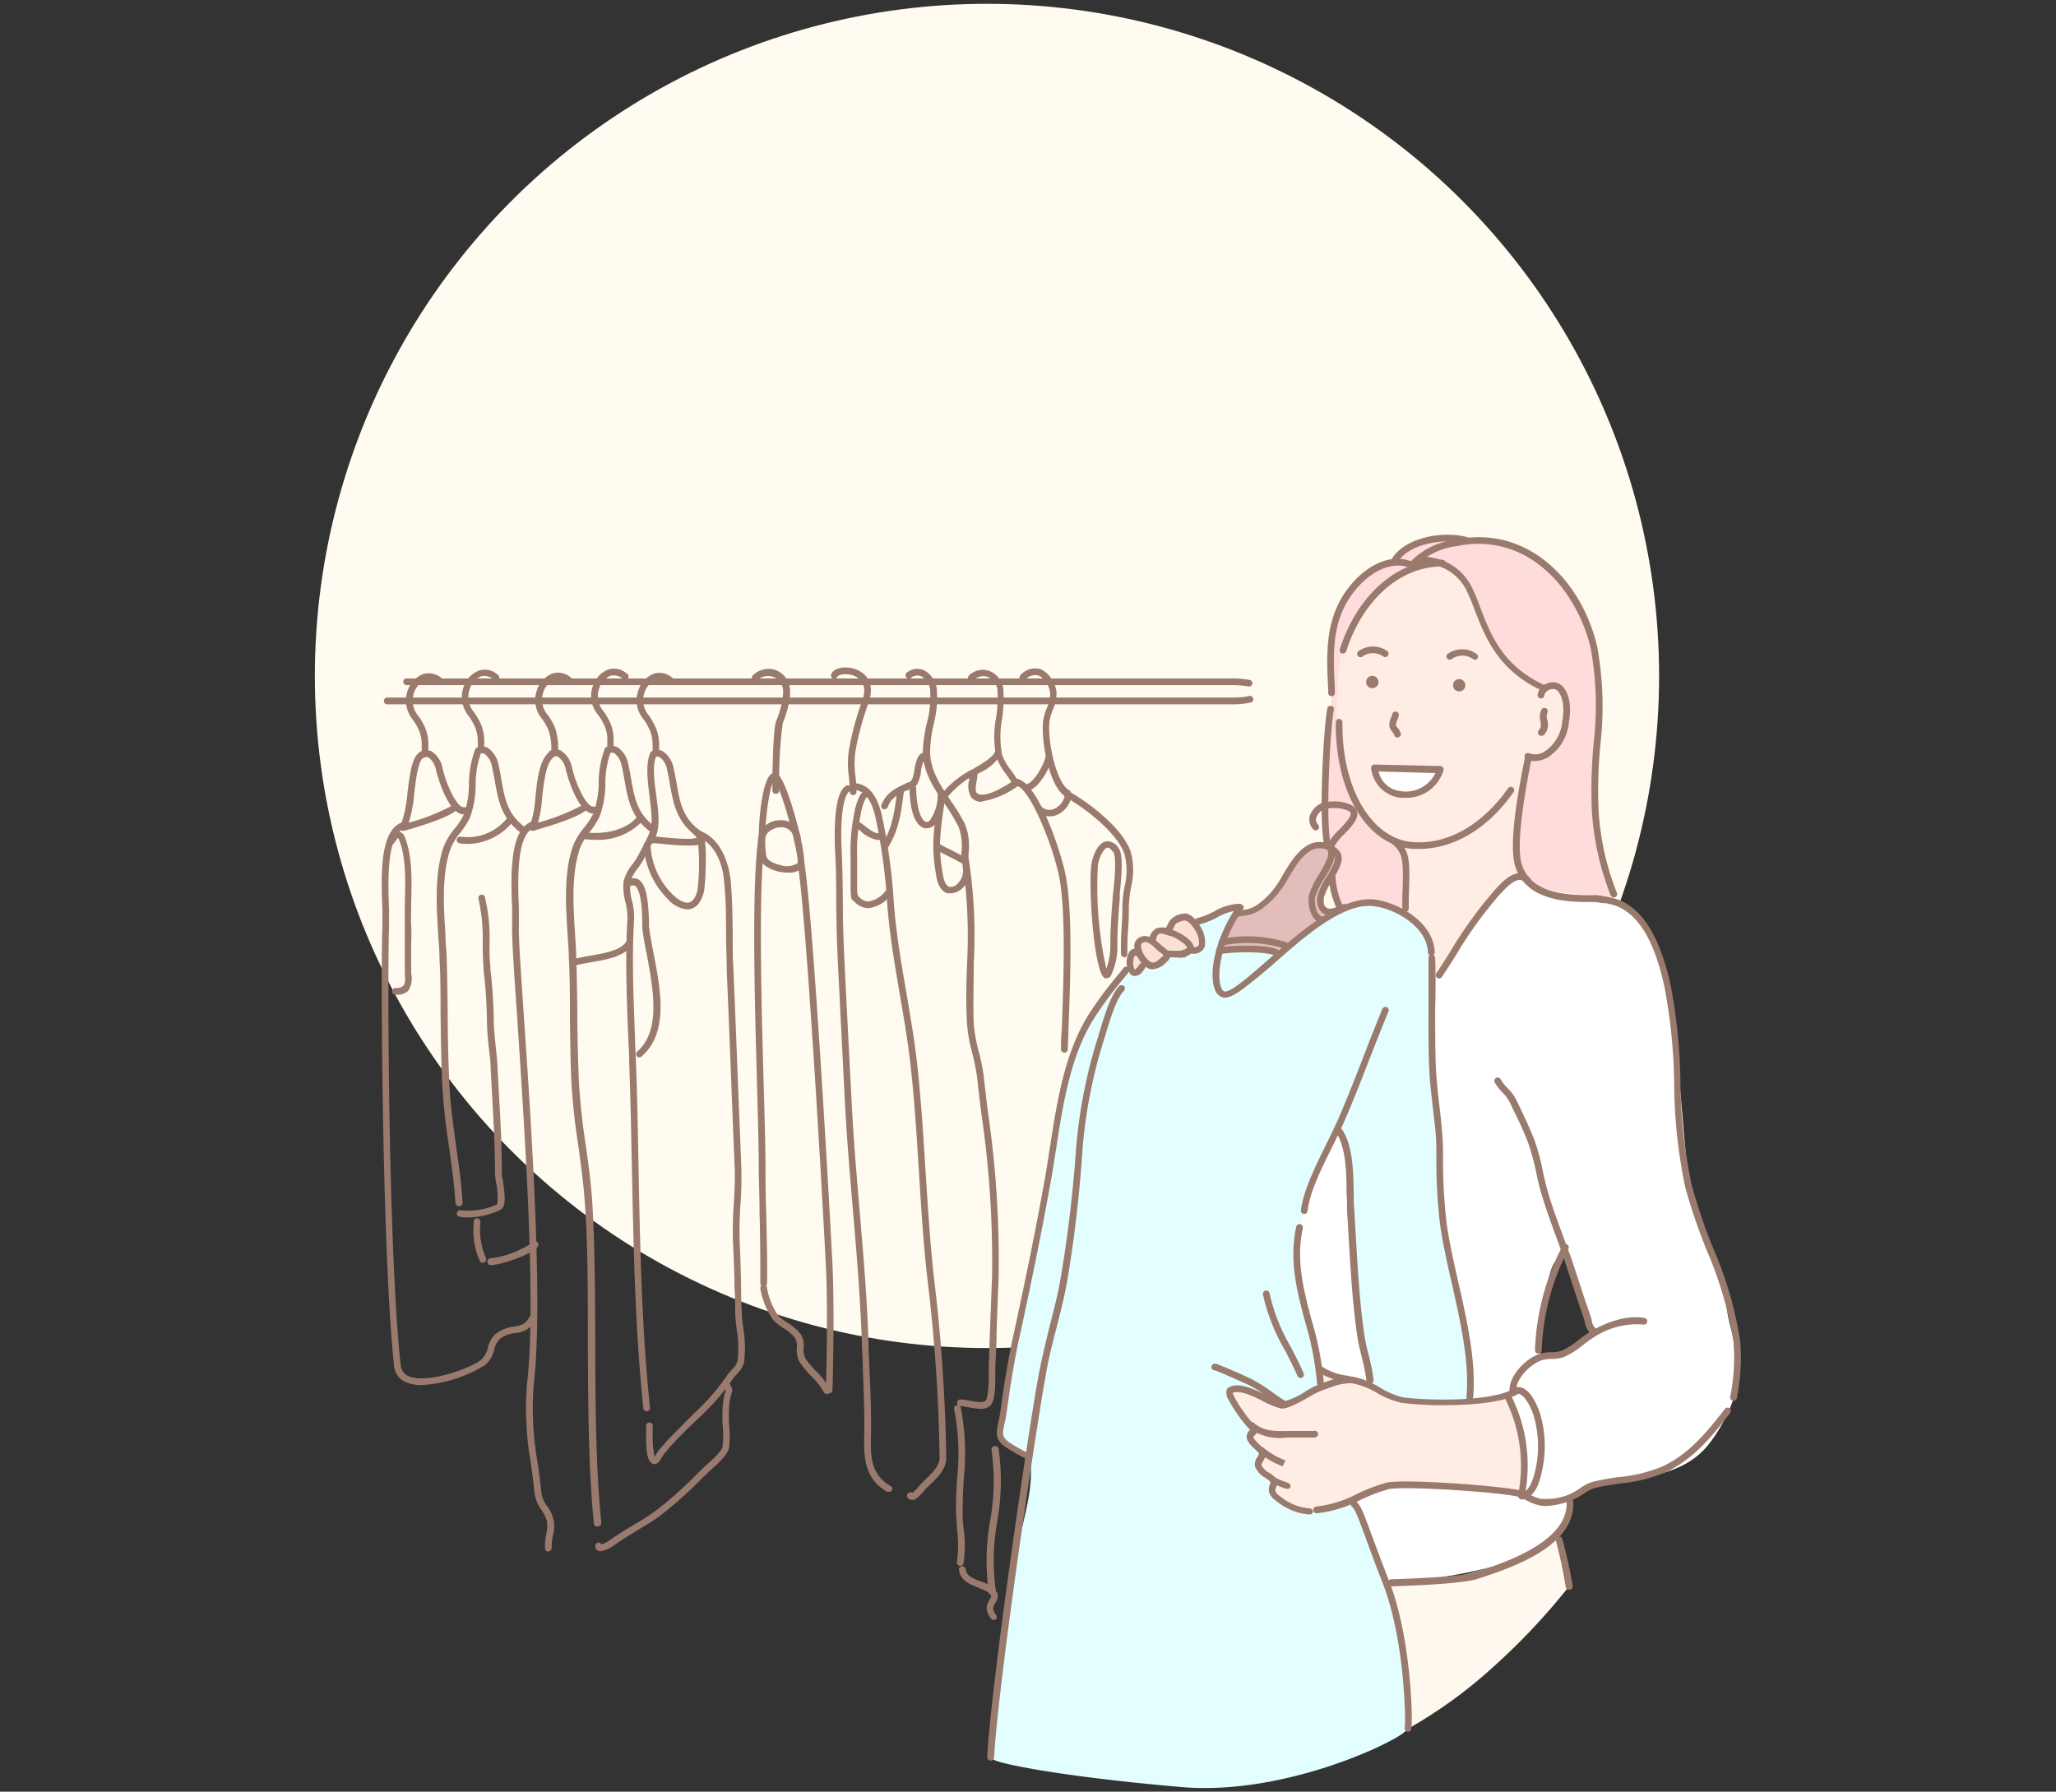 <svg xmlns="http://www.w3.org/2000/svg" viewBox="0 0 210 183"><rect x="0" y="0" width="210" height="183" fill="#333333" stroke="none"/><defs><style>.cls-1{fill:#fffbf0;}.cls-10,.cls-2{fill:#997a6d;}.cls-3{fill:#fff;}.cls-10,.cls-3,.cls-4,.cls-5,.cls-6,.cls-7,.cls-8,.cls-9{fill-rule:evenodd;}.cls-4{fill:#fff8ee;}.cls-5{fill:#e2feff;}.cls-6{fill:#ffdcdc;}.cls-7{fill:#e3bdbc;}.cls-8{fill:#ffede5;}.cls-9{fill:#fbe0d5;}.cls-11{fill:none;}</style></defs><g id="レイヤー_2" data-name="レイヤー 2"><g id="レイヤー_1-2" data-name="レイヤー 1"><circle class="cls-1" cx="100.81" cy="69.04" r="68.65"/><path class="cls-2" d="M114.83,97.76a.34.34,0,0,1-.34-.34c0-.68,0-1.68.07-2.64s.08-1.61.08-2.18a11.82,11.82,0,0,1,.23-2.07,6.84,6.84,0,0,0,0-3.24c-.71-2.25-4.26-4.91-6-5.83a.36.36,0,0,1-.15-.47.35.35,0,0,1,.47-.14c1.64.87,5.52,3.65,6.33,6.24a7.35,7.35,0,0,1,0,3.55,12.38,12.38,0,0,0-.22,2c0,.58,0,1.39-.07,2.21s-.09,1.94-.08,2.6a.35.35,0,0,1-.34.35Z"/><path class="cls-2" d="M113,99.92l-.13,0c-1.14-.39-1.74-9.53-1.38-11.75.1-.58.61-2.25,1.66-2.25h0a1.46,1.46,0,0,1,1.1.7c.45.58.37,2.29.12,4.67,0,.22,0,.39,0,.51-.12,1.48-.24,3.08-.24,4.67a6.78,6.78,0,0,1-.66,3.17A.48.48,0,0,1,113,99.92Zm.15-13.34c-.41,0-.87,1-1,1.69A38,38,0,0,0,113,98.94a6.7,6.7,0,0,0,.41-2.45c0-1.66.12-3.27.24-4.77,0-.12,0-.3.05-.52.1-.91.39-3.7,0-4.18s-.51-.44-.57-.44Z"/><path class="cls-2" d="M109,81.37a.32.32,0,0,1-.16,0c-1.56-.88-2.52-5.34-2.3-7.67a5.93,5.93,0,0,1,.38-1.37,3.6,3.6,0,0,0,.34-1.5A2.3,2.3,0,0,0,106.1,69a1.39,1.39,0,0,0-1.41.46.34.34,0,0,1-.46-.5,2,2,0,0,1,2.12-.59,3,3,0,0,1,1.56,2.34,4,4,0,0,1-.38,1.8,5.4,5.4,0,0,0-.34,1.19c-.21,2.27.78,6.35,2,7a.35.35,0,0,1,.13.47A.34.34,0,0,1,109,81.37Z"/><path class="cls-2" d="M107.13,83.38a1.82,1.82,0,0,1-1.2-.46.36.36,0,0,1,0-.49.35.35,0,0,1,.49,0,1.14,1.14,0,0,0,1.28.17,1.87,1.87,0,0,0,1.08-1.48.35.35,0,0,1,.69,0,2.54,2.54,0,0,1-1.48,2.1A2.08,2.08,0,0,1,107.13,83.38Z"/><path class="cls-2" d="M108.7,107.51h0a.34.34,0,0,1-.33-.35c0-.58,0-1.26.08-2,.17-4.57.47-12.23-.31-15.82-.72-3.32-3-8.82-4.3-9.08a.34.34,0,0,1-.27-.4.33.33,0,0,1,.4-.27c2,.4,4.28,7,4.83,9.6.8,3.68.52,11.09.33,16,0,.74-.05,1.42-.07,2A.34.34,0,0,1,108.7,107.51Z"/><path class="cls-2" d="M100.3,81.89a1.34,1.34,0,0,1-1.07-.41A2.23,2.23,0,0,1,99,79.66l0-.19a9.12,9.12,0,0,0-2.13,1.84.34.34,0,1,1-.59-.34A9.8,9.8,0,0,1,99,78.74a.55.55,0,0,1,.63,0c.27.2.21.57.13,1s-.18,1,0,1.25a.78.78,0,0,0,.58.18c1,0,2.68-1.1,3.39-1.56a.34.34,0,0,1,.48.1.35.35,0,0,1-.1.47,8.73,8.73,0,0,1-3.76,1.67Z"/><path class="cls-2" d="M103.64,80.12a.32.32,0,0,1-.29-.17c-.17-.28-.38-.58-.6-.89a6.05,6.05,0,0,1-1-1.81,10.33,10.33,0,0,1,0-4,14,14,0,0,0,.13-2.84,1.66,1.66,0,0,0-1-1.27,1.38,1.38,0,0,0-1.44.35.34.34,0,0,1-.48,0,.35.35,0,0,1,0-.48,2,2,0,0,1,2.14-.46,2.29,2.29,0,0,1,1.38,1.83,14.3,14.3,0,0,1-.12,3,10,10,0,0,0,0,3.74,5.71,5.71,0,0,0,.94,1.6c.22.31.46.64.64,1a.33.33,0,0,1-.13.46A.26.26,0,0,1,103.64,80.12Z"/><path class="cls-2" d="M105,80.75a.33.33,0,0,1-.33-.27.34.34,0,0,1,.25-.41c.64-.15,1.7-1.87,1.89-2.84a.34.34,0,0,1,.67.13c-.19,1-1.34,3.13-2.4,3.38Z"/><path class="cls-2" d="M99.46,79.25a.34.34,0,0,1-.19-.63l.5-.31c.7-.42,1.66-1,1.87-1.55a.36.36,0,0,1,.45-.2.34.34,0,0,1,.19.44,5,5,0,0,1-2.15,1.9c-.18.1-.34.2-.49.3A.29.29,0,0,1,99.46,79.25Z"/><path class="cls-2" d="M98.54,88.18a.34.34,0,0,1-.34-.34c0-.26,0-.53,0-.81a5.42,5.42,0,0,0-.32-2.64,20.25,20.25,0,0,0-1.41-2.3c-1.09-1.59-2.21-3.24-2.21-5.34a13.89,13.89,0,0,1,.41-2.9A10.33,10.33,0,0,0,95,70.38a1.81,1.81,0,0,0-.93-1.31,1,1,0,0,0-1.06.21.35.35,0,0,1-.41-.56,1.69,1.69,0,0,1,1.74-.28,2.54,2.54,0,0,1,1.34,1.86A11.09,11.09,0,0,1,95.36,74,12.93,12.93,0,0,0,95,76.75c0,1.89,1,3.38,2.08,5a19.19,19.19,0,0,1,1.46,2.38,5.92,5.92,0,0,1,.39,3c0,.26,0,.52,0,.78A.34.34,0,0,1,98.54,88.18Z"/><path class="cls-2" d="M92.65,80.68a.35.35,0,0,1-.3-.18.33.33,0,0,1,.13-.46,1,1,0,0,1,.32-.13c.21-.07.38-.13.57-1.06v-.08c.19-1.21.44-1.74.86-1.85.17,0,.43,0,.7.31a.34.34,0,0,1-.06.48.35.35,0,0,1-.48-.06v0a3.59,3.59,0,0,0-.34,1.25V79c-.25,1.24-.59,1.43-1,1.58l-.19.07A.33.33,0,0,1,92.65,80.68Z"/><path class="cls-2" d="M98.58,88.32a.31.31,0,0,1-.19-.06l-1-.54c-.9-.45-1.5-.76-1.63-.84a.35.35,0,0,1-.1-.48.34.34,0,0,1,.47-.1c.12.08,1,.5,1.57.81.91.47,1.07.55,1.12.59a.34.34,0,0,1,.08.48A.33.33,0,0,1,98.58,88.32Z"/><path class="cls-2" d="M97.11,91.23a1.5,1.5,0,0,1-.37,0c-.39-.13-.9-.53-1.1-1.7-.49-2.81-.39-4.13.22-8.12a.34.34,0,0,1,.39-.29.35.35,0,0,1,.29.39c-.6,3.91-.7,5.19-.22,7.91.11.65.34,1.06.64,1.16a.89.89,0,0,0,.84-.32,1.83,1.83,0,0,0,.53-1.71.34.34,0,0,1,.66-.19,2.5,2.5,0,0,1-.72,2.39A1.69,1.69,0,0,1,97.11,91.23Z"/><path class="cls-2" d="M100.17,143.9a8,8,0,0,1-1.26-.16,5.29,5.29,0,0,0-.81-.12.34.34,0,1,1,0-.68,6.19,6.19,0,0,1,.94.12c.58.11,1.38.26,1.64,0s.33-2.17.31-2.86c0-.27,0-.5,0-.64l.12-3.41c.07-1.9.14-3.81.22-5.71a103.48,103.48,0,0,0-1.1-16.74c-.15-1.22-.29-2.44-.43-3.65a19.91,19.91,0,0,0-.48-2.42,16.21,16.21,0,0,1-.54-3c-.13-2-.09-4.09,0-6.31a51.74,51.74,0,0,0-.48-10.28.33.33,0,0,1,.27-.4.35.35,0,0,1,.4.27,51.07,51.07,0,0,1,.49,10.42c0,2.21-.08,4.29,0,6.26a16.41,16.41,0,0,0,.52,2.85,20.48,20.48,0,0,1,.5,2.5c.13,1.21.28,2.43.43,3.65A104.61,104.61,0,0,1,102,130.5c-.08,1.9-.15,3.8-.21,5.71,0,1.13-.08,2.27-.13,3.41,0,.13,0,.34,0,.59,0,1.51,0,2.91-.55,3.4A1.41,1.41,0,0,1,100.17,143.9Z"/><path class="cls-2" d="M94.71,84.59a.88.88,0,0,1-.29,0c-1.45-.41-1.52-3.47-1.52-4.08a.34.34,0,1,1,.68,0c0,1.21.28,3.21,1,3.43a.39.39,0,0,0,.4-.15,4.58,4.58,0,0,0,.8-2.69.34.34,0,0,1,.23-.42.35.35,0,0,1,.43.23,5.07,5.07,0,0,1-1,3.37A1.09,1.09,0,0,1,94.71,84.59Z"/><path class="cls-2" d="M90.35,82.65a.3.3,0,0,1-.13,0,.34.34,0,0,1-.19-.44c.4-1,1.1-1.63,2.69-2.25a.34.34,0,0,1,.44.19.35.35,0,0,1-.2.45c-1.39.54-2,1-2.29,1.86A.36.36,0,0,1,90.35,82.65Z"/><path class="cls-2" d="M87.14,81.22a.34.34,0,0,1-.34-.34,15.56,15.56,0,0,0-.1-1.58,9.25,9.25,0,0,1,0-2.63,29.22,29.22,0,0,1,1.38-5.13c.58-1.67-.29-2.3-.87-2.52-.79-.31-1.58-.11-1.68.1a.33.33,0,0,1-.45.18.33.33,0,0,1-.17-.45c.31-.72,1.6-.84,2.55-.47.51.2,2.08,1,1.26,3.38a29.76,29.76,0,0,0-1.35,5,9.11,9.11,0,0,0,0,2.45,16.5,16.5,0,0,1,.11,1.65A.35.35,0,0,1,87.14,81.22Z"/><path class="cls-2" d="M90.39,86.71a.41.41,0,0,1-.18,0,.34.34,0,0,1-.11-.47c1.05-1.69,1.25-3.2,1.54-5.47a.35.35,0,0,1,.38-.3.36.36,0,0,1,.3.39c-.3,2.28-.51,3.92-1.64,5.74A.34.34,0,0,1,90.39,86.71Z"/><path class="cls-2" d="M93.15,153.21H93.1a.53.53,0,0,1-.41-.27.34.34,0,0,1,.13-.47.33.33,0,0,1,.38,0,3.81,3.81,0,0,0,.69-.7l.13-.16.44-.43c.71-.68,1.51-1.45,1.51-2.27a171.65,171.65,0,0,0-1.28-18.57c-.39-3.55-.61-7.17-.83-10.67s-.46-7.36-.87-11c-.27-2.39-.69-4.8-1.09-7.14-.53-3.1-1.08-6.31-1.3-9.5a59,59,0,0,0-1.18-8.55c-.39-1.76-1.1-2.7-2.12-2.8a.34.34,0,1,1,.06-.68c1.35.13,2.27,1.25,2.72,3.33A57.76,57.76,0,0,1,91.28,92c.22,3.15.77,6.34,1.3,9.42.4,2.35.82,4.78,1.09,7.18.41,3.69.64,7.43.87,11.06s.45,7.1.83,10.64a172.79,172.79,0,0,1,1.28,18.64c0,1.11-.91,2-1.71,2.76l-.43.42-.1.12C93.9,152.85,93.52,153.21,93.15,153.21Z"/><path class="cls-2" d="M90.77,152.37a.35.35,0,0,1-.17,0c-2.45-1.41-2.38-3.84-2.32-6,0-.34,0-.68,0-1,0-1.84-.08-3.7-.15-5.51,0-.9-.08-1.81-.1-2.72-.15-4.55-.54-9.15-.92-13.6-.29-3.47-.6-7.05-.79-10.59-.26-5-.7-13.88-.77-15.25v-.18c-.09-1.76-.12-3.56-.14-5.46,0-1.65,0-3.36-.11-5-.17-4,.21-6.28,1.12-6.8a.34.34,0,0,1,.47.12.35.35,0,0,1-.13.47c-.47.27-1,2-.78,6.19.07,1.69.09,3.4.11,5.06,0,1.89.05,3.68.14,5.44v.17c.07,1.38.51,10.24.78,15.26.18,3.53.49,7.1.78,10.56.38,4.46.78,9.07.92,13.64,0,.91.07,1.81.1,2.71.08,1.81.16,3.69.16,5.54,0,.34,0,.68,0,1-.06,2.14-.12,4.16,2,5.36a.35.35,0,0,1,.13.47A.34.34,0,0,1,90.77,152.37Z"/><path class="cls-2" d="M79.23,81.08a.34.34,0,0,1-.34-.34c0-.26,0-6.29.41-7.16.3-.65.92-2.64.6-3.49a1.53,1.53,0,0,0-1.09-1,1.59,1.59,0,0,0-1.43.38.35.35,0,0,1-.49,0,.34.34,0,0,1,0-.48A2.31,2.31,0,0,1,79,68.37a2.22,2.22,0,0,1,1.57,1.48c.46,1.22-.43,3.6-.62,4a43.45,43.45,0,0,0-.35,6.87A.34.34,0,0,1,79.23,81.08Z"/><path class="cls-2" d="M80.48,89.13a4.63,4.63,0,0,1-.92-.1c-.82-.18-1.76-.63-1.93-1.37-.37-1.57,0-7.92,1.18-8.63h0c.12-.07.43-.19.78.21,1,1.09,3,8.64,2.47,9.29A1.94,1.94,0,0,1,80.48,89.13Zm-1.4-9.44c-.63.75-1.19,6.07-.79,7.82.08.33.68.69,1.42.85a2.09,2.09,0,0,0,1.77-.2C81.58,87.12,79.83,80.46,79.08,79.69Z"/><path class="cls-2" d="M84.68,142.32h0a.34.34,0,0,1-.33-.35c.15-4.92.16-9.92,0-12.75-.5-9.87-2.08-36.55-2.88-41a.34.34,0,0,1,.28-.4.35.35,0,0,1,.4.28c.79,4.48,2.38,31.21,2.88,41.09.14,2.84.14,7.87,0,12.8A.34.34,0,0,1,84.68,142.32Z"/><path class="cls-2" d="M78,131.42h0a.35.35,0,0,1-.34-.35c0-1.75,0-4.63-.08-7.17,0-1.78-.08-3.46-.08-4.59,0-2-.08-5-.18-8.6-.25-9-.59-21.36.25-25.74a.35.35,0,0,1,.4-.27.33.33,0,0,1,.27.4c-.83,4.31-.49,16.61-.24,25.59.1,3.55.19,6.62.19,8.62,0,1.13,0,2.8.07,4.58.06,2.54.13,5.43.09,7.2A.34.34,0,0,1,78,131.42Z"/><path class="cls-2" d="M77.76,86.19a.35.35,0,0,1-.35-.34,2.24,2.24,0,0,1,2.2-2.07,2,2,0,0,1,2.18,2,.35.35,0,0,1-.31.38.34.34,0,0,1-.37-.31,1.31,1.31,0,0,0-1.46-1.35c-.76.05-1.57.61-1.55,1.38a.35.35,0,0,1-.34.35Z"/><path class="cls-2" d="M61,155.93a.35.35,0,0,1-.34-.31c-.55-5.31-.59-12.11-.62-18.68,0-5.16,0-10-.31-14.14-.13-1.92-.4-3.88-.66-5.77a67.47,67.47,0,0,1-.72-6.71c-.09-2.27-.12-4.58-.14-6.81,0-1.86,0-3.79-.11-5.69,0-.76-.08-1.57-.13-2.4-.18-2.94-.4-6.27.55-9a6.87,6.87,0,0,1,1.13-1.87,8,8,0,0,0,.93-1.41A9.27,9.27,0,0,0,61.15,80a9.89,9.89,0,0,1,.62-3.51.34.34,0,0,1,.62.28,9.66,9.66,0,0,0-.56,3.27,9.65,9.65,0,0,1-.59,3.37,8.1,8.1,0,0,1-1,1.55,6.51,6.51,0,0,0-1,1.68c-.89,2.58-.69,5.83-.51,8.7.06.84.11,1.66.13,2.43.06,1.9.09,3.83.11,5.7,0,2.23.06,4.53.15,6.79a66.37,66.37,0,0,0,.7,6.64c.27,1.91.54,3.88.67,5.83.26,4.11.29,9,.31,14.18,0,6.55.07,13.33.62,18.61a.35.35,0,0,1-.31.38Z"/><path class="cls-2" d="M62.37,76.75a.35.35,0,0,1-.34-.31c0-.28,0-.54,0-.77a3.56,3.56,0,0,0-.24-1.43,6.26,6.26,0,0,0-.64-1.15A3,3,0,0,1,60.58,70a2.69,2.69,0,0,1,1.59-1.63,2,2,0,0,1,1.9.47.34.34,0,0,1,.06.48.35.35,0,0,1-.48.06,1.39,1.39,0,0,0-1.28-.36,2,2,0,0,0-1.14,1.2,2.39,2.39,0,0,0,.45,2.47,6.76,6.76,0,0,1,.7,1.27,4.1,4.1,0,0,1,.29,1.66c0,.22,0,.46,0,.72a.34.34,0,0,1-.3.38Z"/><path class="cls-2" d="M66.68,85.07a.37.37,0,0,1-.2-.07c-2-1.46-2.34-3.3-2.68-5.26-.09-.5-.18-1-.31-1.55a2,2,0,0,0-.75-1.26.58.58,0,0,0-.5,0,.34.34,0,0,1-.45-.17.33.33,0,0,1,.18-.45,1.21,1.21,0,0,1,1.08,0A2.63,2.63,0,0,1,64.16,78c.13.54.22,1.08.31,1.6.33,1.89.62,3.52,2.41,4.82a.34.34,0,0,1-.2.62Z"/><path class="cls-2" d="M66.05,144.15a.34.34,0,0,1-.34-.3c-.85-8.14-1-16.5-1.17-24.58-.07-3.53-.14-7.18-.27-10.75,0-.86-.06-1.71-.1-2.57-.16-4-.32-8.15-.08-12.16a6.55,6.55,0,0,0-.21-1.65A5.7,5.7,0,0,1,63.7,90a4.46,4.46,0,0,1,.89-1.71,6.77,6.77,0,0,0,.54-.82l.21-.4a24,24,0,0,0,1.07-2.16.35.35,0,0,1,.45-.19.35.35,0,0,1,.19.45c-.29.7-.72,1.51-1.11,2.23l-.21.39a6.47,6.47,0,0,1-.58.89,4.18,4.18,0,0,0-.78,1.44A5.36,5.36,0,0,0,64.55,92a6.69,6.69,0,0,1,.22,1.83c-.24,4-.07,8.1.09,12.09,0,.86.07,1.72.1,2.57.13,3.58.2,7.24.26,10.77.16,8.07.32,16.41,1.17,24.52a.34.34,0,0,1-.31.37Z"/><path class="cls-2" d="M66.86,149.55a.47.47,0,0,1-.3-.1c-.53-.38-.57-1.55-.57-3,0-.33,0-.61,0-.78a.34.34,0,0,1,.3-.37.33.33,0,0,1,.38.3c0,.18,0,.49,0,.85a9.41,9.41,0,0,0,.19,2.35,1.3,1.3,0,0,0,.11-.19c.07-.11.13-.22.19-.3a22.73,22.73,0,0,1,2-2.2l.53-.54c.38-.39.77-.79,1.17-1.18a22.65,22.65,0,0,0,3.4-3.9,5.09,5.09,0,0,1,.48-.58,2.21,2.21,0,0,0,.58-.86,11.27,11.27,0,0,0-.07-3.22c-.07-.6-.14-1.21-.16-1.79,0-.82,0-1.64-.07-2.46,0-1.54-.08-3.12-.15-4.68a36.61,36.61,0,0,1,.08-3.93c.07-1.24.14-2.51.09-3.76q-.21-5-.4-10c-.13-3.33-.26-6.65-.41-10,0-1.18-.06-2.39-.07-3.56,0-2,0-4-.24-5.94,0-.35-.42-3.39-2.63-4.19a.34.34,0,1,1,.23-.65c2.61,1,3,4.38,3.08,4.77.2,2,.22,4,.24,6,0,1.17,0,2.37.08,3.54.14,3.33.27,6.65.4,10s.26,6.64.4,10a37.27,37.27,0,0,1-.09,3.82,38.39,38.39,0,0,0-.08,3.87c.08,1.56.12,3.15.15,4.69,0,.82,0,1.64.07,2.46,0,.55.09,1.12.16,1.73a11.55,11.55,0,0,1,.06,3.42,2.66,2.66,0,0,1-.74,1.2,4.09,4.09,0,0,0-.41.49,23.32,23.32,0,0,1-3.5,4L70.16,146l-.54.54a23.82,23.82,0,0,0-1.92,2.13l-.13.22c-.15.29-.31.58-.6.64Z"/><path class="cls-2" d="M84.47,142.4a.34.34,0,0,1-.31-.19,7.31,7.31,0,0,0-1.3-1.65,10.55,10.55,0,0,1-1.17-1.41,2.54,2.54,0,0,1-.3-1.47,1.72,1.72,0,0,0-.17-1,4.58,4.58,0,0,0-1.16-1,5.86,5.86,0,0,1-1.1-.87,7.89,7.89,0,0,1-1.3-3.2.34.34,0,1,1,.68-.07,7.18,7.18,0,0,0,1.12,2.8,5,5,0,0,0,1,.78,5,5,0,0,1,1.32,1.14,2.21,2.21,0,0,1,.3,1.4,2.07,2.07,0,0,0,.19,1.1,10.06,10.06,0,0,0,1.1,1.31,8.24,8.24,0,0,1,1.41,1.81.34.34,0,0,1-.15.46A.28.28,0,0,1,84.47,142.4Z"/><path class="cls-2" d="M101.49,165.46a.33.33,0,0,1-.27-.14,2,2,0,0,1-.44-1,1.62,1.62,0,0,1,.29-.92,1.38,1.38,0,0,0,.18-.42c-.18-.36-.72-.57-1.3-.8-.87-.34-1.86-.73-2-1.83a.35.35,0,0,1,.31-.38.34.34,0,0,1,.37.31c.07.64.63.9,1.55,1.26a3,3,0,0,1,1.67,1.14,1.12,1.12,0,0,1-.2,1.05,1.18,1.18,0,0,0-.21.52,1.37,1.37,0,0,0,.3.7.34.34,0,0,1-.06.48A.44.44,0,0,1,101.49,165.46Z"/><path class="cls-2" d="M98.08,159.93H98a.34.34,0,0,1-.26-.4,12.14,12.14,0,0,0,0-3.41c0-.62-.1-1.26-.1-1.87,0-1.09.06-2.19.12-3.25a23.49,23.49,0,0,0-.3-7.06.34.34,0,1,1,.67-.16,24.37,24.37,0,0,1,.31,7.26c-.06,1.05-.12,2.13-.11,3.2,0,.59,0,1.19.09,1.82a12.83,12.83,0,0,1,0,3.61A.34.34,0,0,1,98.08,159.93Z"/><path class="cls-2" d="M101.33,162.93a.35.35,0,0,1-.34-.29,23.48,23.48,0,0,1,.15-7.35,23,23,0,0,0,.14-7.17A.34.34,0,1,1,102,148a23.38,23.38,0,0,1-.14,7.38,22.64,22.64,0,0,0-.14,7.15.35.35,0,0,1-.28.39Z"/><path class="cls-2" d="M70.14,86.36c-.75,0-1.76-.09-3.06-.22l-.41,0a.35.35,0,0,1-.31-.37.35.35,0,0,1,.38-.31l.41,0c1.26.13,3.57.36,4,.1a1.6,1.6,0,0,0-.34-.38.34.34,0,0,1,0-.48.36.36,0,0,1,.49,0c.21.18.77.66.56,1.16S71.13,86.36,70.14,86.36Zm1-.76h0Z"/><path class="cls-2" d="M60.82,85.78a8,8,0,0,1-1.22-.09.34.34,0,0,1-.29-.39A.35.35,0,0,1,59.7,85c1.71.26,4.1-.09,5.31-1.49a.35.35,0,0,1,.49,0,.34.34,0,0,1,0,.48A6.24,6.24,0,0,1,60.82,85.78Z"/><path class="cls-2" d="M56,158.48a.34.34,0,0,1-.34-.32,6.38,6.38,0,0,1,.12-1.38,4,4,0,0,0,.08-1.43,4.1,4.1,0,0,0-.56-1.13,3.71,3.71,0,0,1-.69-1.64c-.1-1-.25-2.09-.39-3.11a32.48,32.48,0,0,1-.4-8.07c1-8.23-.28-26.59-1-37.56-.33-4.79-.56-8.25-.51-9.25,0-.38,0-1,0-1.73-.13-3.37-.33-8.45,2.24-9a.33.33,0,0,1,.4.26.34.34,0,0,1-.26.41c-2,.43-1.8,5.55-1.69,8.3,0,.78,0,1.39,0,1.79-.05,1,.2,4.59.51,9.18.75,11,2,29.39,1,37.68a31.61,31.61,0,0,0,.4,7.89c.14,1,.29,2.09.39,3.14a3.16,3.16,0,0,0,.59,1.35,3.33,3.33,0,0,1,.58,3,6,6,0,0,0-.12,1.23.34.34,0,0,1-.32.36Z"/><path class="cls-2" d="M66.65,85.57l-.14,0a.35.35,0,0,1-.17-.46c.38-.83.18-2.35,0-3.81s-.42-3.27.07-4.35a.34.34,0,1,1,.62.29c-.41.9-.21,2.46,0,4s.41,3.17-.05,4.19A.34.34,0,0,1,66.65,85.57Z"/><path class="cls-2" d="M67,77.19a.35.35,0,0,1-.34-.31c0-.27,0-.51,0-.73a4.06,4.06,0,0,0-.26-1.5,6.53,6.53,0,0,0-.64-1.15,3,3,0,0,1-.53-3.06,2.68,2.68,0,0,1,1.59-1.64,2,2,0,0,1,1.9.47.34.34,0,0,1,.06.48.35.35,0,0,1-.48.06A1.35,1.35,0,0,0,67,69.46a2,2,0,0,0-1.14,1.19,2.39,2.39,0,0,0,.45,2.47,7.78,7.78,0,0,1,.7,1.27,4.87,4.87,0,0,1,.32,1.73,5.76,5.76,0,0,0,0,.69.34.34,0,0,1-.3.37Z"/><path class="cls-2" d="M71.32,85.47a.31.31,0,0,1-.2-.07c-2-1.45-2.34-3.3-2.69-5.25-.08-.51-.17-1-.3-1.56a1.94,1.94,0,0,0-.75-1.25.55.55,0,0,0-.5,0,.34.34,0,0,1-.28-.62,1.24,1.24,0,0,1,1.08,0,2.73,2.73,0,0,1,1.12,1.71c.12.55.22,1.08.31,1.6.33,1.89.61,3.53,2.41,4.82a.35.35,0,0,1,.08.48A.37.37,0,0,1,71.32,85.47Z"/><path class="cls-2" d="M54.43,84.87a.34.34,0,0,1-.31-.49,11.26,11.26,0,0,0,.57-3c.2-1.9.42-3.86,1.49-4.62a.34.34,0,1,1,.4.56c-.83.58-1,2.47-1.21,4.14a11.62,11.62,0,0,1-.63,3.24A.34.34,0,0,1,54.43,84.87Z"/><path class="cls-2" d="M56.65,77.13a.34.34,0,0,1-.34-.34v-.17a6,6,0,0,0-.27-2,6.91,6.91,0,0,0-.64-1.15,3,3,0,0,1-.53-3.06,2.69,2.69,0,0,1,1.59-1.63,2,2,0,0,1,1.9.47.34.34,0,1,1-.42.53,1.4,1.4,0,0,0-1.28-.35,2,2,0,0,0-1.14,1.2A2.39,2.39,0,0,0,56,73.09a6.76,6.76,0,0,1,.7,1.27A6.3,6.3,0,0,1,57,76.63v.14a.33.33,0,0,1-.33.35Z"/><path class="cls-2" d="M60.61,83.1c-1.44,0-2.53-3.26-2.83-4.55A2,2,0,0,0,57,77.3a.55.55,0,0,0-.5,0,.34.34,0,0,1-.28-.63,1.24,1.24,0,0,1,1.08,0,2.68,2.68,0,0,1,1.12,1.71c.5,2.13,1.59,4.08,2.18,4a.36.36,0,0,1,.38.31.35.35,0,0,1-.31.38Z"/><path class="cls-2" d="M54.47,84.85a.35.35,0,0,1-.34-.26.36.36,0,0,1,.26-.42,21.59,21.59,0,0,0,5-1.88.34.34,0,0,1,.17-.3.35.35,0,0,1,.47.13.45.45,0,0,1,0,.41c-.4.92-5.47,2.3-5.52,2.31Zm5-2.39Z"/><path class="cls-2" d="M127.58,70.12h-.07a8.84,8.84,0,0,0-1.63-.14H41.53a.34.34,0,1,1,0-.68h84.35a9.39,9.39,0,0,1,1.76.15.34.34,0,0,1,.27.4A.33.33,0,0,1,127.58,70.12Z"/><path class="cls-2" d="M125.88,71.94H39.5a.35.35,0,0,1,0-.69h86.38a8.05,8.05,0,0,0,1.72-.16.34.34,0,0,1,.41.27.34.34,0,0,1-.26.4A9.49,9.49,0,0,1,125.88,71.94Z"/><path class="cls-2" d="M46.86,123.2a.34.34,0,0,1-.34-.32c-.12-1.93-.4-3.88-.66-5.78a64.71,64.71,0,0,1-.71-6.7c-.09-2.27-.12-4.58-.15-6.81,0-1.87,0-3.8-.11-5.69,0-.77-.07-1.57-.13-2.4-.18-2.94-.39-6.27.55-9a6.72,6.72,0,0,1,1.13-1.87,7.21,7.21,0,0,0,.93-1.42,9.23,9.23,0,0,0,.53-3.13,10.09,10.09,0,0,1,.63-3.52.33.33,0,0,1,.45-.17.34.34,0,0,1,.17.45,9.72,9.72,0,0,0-.57,3.28A9.71,9.71,0,0,1,48,83.52a8.2,8.2,0,0,1-1,1.55,6.24,6.24,0,0,0-1,1.67c-.89,2.59-.69,5.84-.5,8.71,0,.84.1,1.66.13,2.43.05,1.9.08,3.83.1,5.7,0,2.23.06,4.53.15,6.79s.4,4.46.7,6.64c.27,1.9.55,3.87.67,5.83a.34.34,0,0,1-.32.36Z"/><path class="cls-2" d="M49.14,76.77a.35.35,0,0,1-.34-.31c0-.27,0-.5,0-.72a3.64,3.64,0,0,0-.26-1.42,6,6,0,0,0-.64-1.15,3.07,3.07,0,0,1-.53-3.06,2.67,2.67,0,0,1,1.59-1.63,2,2,0,0,1,1.91.46.35.35,0,0,1,.05.49.34.34,0,0,1-.48,0,1.4,1.4,0,0,0-1.28-.35A2,2,0,0,0,48,70.32a2.41,2.41,0,0,0,.46,2.48,7.26,7.26,0,0,1,.7,1.26,4.56,4.56,0,0,1,.3,1.65c0,.21,0,.43,0,.68a.34.34,0,0,1-.3.38Z"/><path class="cls-2" d="M53.43,85.14a.36.36,0,0,1-.2-.06c-2-1.46-2.34-3.3-2.68-5.26-.09-.51-.18-1-.31-1.56A2,2,0,0,0,49.49,77a.55.55,0,0,0-.5,0,.35.35,0,0,1-.45-.18.34.34,0,0,1,.18-.45,1.24,1.24,0,0,1,1.08,0,2.67,2.67,0,0,1,1.11,1.7c.13.55.22,1.08.31,1.6.33,1.9.62,3.53,2.41,4.82a.34.34,0,0,1,.08.48A.35.35,0,0,1,53.43,85.14Z"/><path class="cls-2" d="M47.77,86.2a4.76,4.76,0,0,1-.84-.07.34.34,0,0,1-.28-.39.35.35,0,0,1,.39-.28,5.17,5.17,0,0,0,4.73-1.86.34.34,0,0,1,.51.45A6,6,0,0,1,47.77,86.2Z"/><path class="cls-2" d="M40.58,139.72a.35.35,0,0,1-.34-.31C39,127.68,38.88,98.17,39.06,94.66c0-.37,0-1,0-1.72-.14-3.37-.34-8.45,2.23-9a.34.34,0,0,1,.41.27.34.34,0,0,1-.27.4c-2,.43-1.8,5.56-1.69,8.31,0,.77,0,1.38,0,1.79-.17,3.5-.11,32.94,1.18,44.64a.34.34,0,0,1-.3.38Z"/><path class="cls-2" d="M41.29,84.59a.4.4,0,0,1-.15,0A.34.34,0,0,1,41,84.1a13.15,13.15,0,0,0,.63-3.21c.27-2.15.5-4,1.58-4.18a.33.33,0,0,1,.39.28.34.34,0,0,1-.28.39c-.57.09-.83,2.12-1,3.6a13.89,13.89,0,0,1-.69,3.41A.35.35,0,0,1,41.29,84.59Z"/><path class="cls-2" d="M43.41,77.23a.35.35,0,0,1-.34-.31c0-.29,0-.54,0-.78a3.59,3.59,0,0,0-.24-1.45,6,6,0,0,0-.64-1.15,3.07,3.07,0,0,1-.53-3.06,2.68,2.68,0,0,1,1.59-1.64,2.06,2.06,0,0,1,1.91.47.35.35,0,0,1,.05.48.34.34,0,0,1-.48.06,1.4,1.4,0,0,0-1.28-.35,2,2,0,0,0-1.14,1.19,2.44,2.44,0,0,0,.45,2.48,6.14,6.14,0,0,1,.7,1.26,4.2,4.2,0,0,1,.29,1.69c0,.23,0,.46,0,.73a.35.35,0,0,1-.3.38Z"/><path class="cls-2" d="M47.36,83.18c-1.44,0-2.52-3.26-2.83-4.55a2,2,0,0,0-.75-1.25.52.52,0,0,0-.5,0,.35.35,0,0,1-.45-.18.34.34,0,0,1,.18-.45,1.24,1.24,0,0,1,1.08,0,2.58,2.58,0,0,1,1.11,1.7c.5,2.13,1.59,4.08,2.19,4a.34.34,0,0,1,.07.68Z"/><path class="cls-2" d="M41.17,84.87a.35.35,0,0,1-.33-.26.34.34,0,0,1,.26-.41,21.48,21.48,0,0,0,5-1.87.34.34,0,0,1,.17-.3.34.34,0,0,1,.47.12.48.48,0,0,1,0,.42c-.4.91-5.42,2.28-5.47,2.29Zm4.93-2.38h0Z"/><path class="cls-2" d="M47.8,124.35a4.61,4.61,0,0,1-.86-.07.33.33,0,0,1-.28-.39.34.34,0,0,1,.39-.28A7,7,0,0,0,50.8,123a7.81,7.81,0,0,0-.14-2.27,7.14,7.14,0,0,1-.1-.87c0-2.87-.17-5.79-.33-8.61L50.11,109c0-.67-.11-1.35-.18-2a28.45,28.45,0,0,1-.2-2.93,48.42,48.42,0,0,0-.34-5l0-.37c-.06-.57-.08-1.39-.09-2.26a18.17,18.17,0,0,0-.42-4.59.34.34,0,0,1,.64-.25A18,18,0,0,1,50,96.43c0,.85,0,1.66.09,2.2l0,.37a49.4,49.4,0,0,1,.34,5c0,1,.11,1.92.2,2.86.07.67.14,1.36.18,2l.12,2.26c.16,2.83.33,5.77.33,8.65,0,.13,0,.44.1.77.22,1.54.35,2.65-.2,3A7.62,7.62,0,0,1,47.8,124.35Z"/><path class="cls-2" d="M49.32,129a.32.32,0,0,1-.29-.17,7.41,7.41,0,0,1-.65-3.8v-.26a.34.34,0,1,1,.68,0V125a7.07,7.07,0,0,0,.56,3.45.34.34,0,0,1-.13.47A.34.34,0,0,1,49.32,129Z"/><path class="cls-2" d="M50.07,129.22a.35.35,0,0,1,0-.69,9.58,9.58,0,0,0,4.31-1.62.35.35,0,0,1,.48-.06.34.34,0,0,1,.06.48C54.28,128.16,51.17,129.22,50.07,129.22Z"/><path class="cls-2" d="M40.39,101.6a.34.34,0,0,1-.34-.34.35.35,0,0,1,.34-.35,1.06,1.06,0,0,0,.81-.23c.23-.25.19-.77.15-1.27l0-.34c0-.83,0-1.67,0-2.49,0-.67,0-1.37,0-2s0-1.59,0-2.46c.06-2.16.13-4.61-.6-6.37a.32.32,0,0,0-.1-.16s-.1.11-.34.44c-.09.13-.22.33-.47.25a.37.37,0,0,1-.24-.34.34.34,0,0,1,.13-.27l0,0c.19-.27.54-.78,1-.72a.78.78,0,0,1,.62.57c.78,1.89.71,4.42.65,6.65,0,.86-.05,1.68,0,2.41s0,1.41,0,2.1,0,1.63,0,2.43l0,.32a2.3,2.3,0,0,1-.33,1.8A1.7,1.7,0,0,1,40.39,101.6Zm-.11-15.71h0Z"/><path class="cls-2" d="M43.06,141.47a4,4,0,0,1-1.63-.3,2,2,0,0,1-1.19-1.77.34.34,0,0,1,.32-.36.34.34,0,0,1,.37.32,1.29,1.29,0,0,0,.78,1.19c1.84.84,6.25-.75,7.4-1.64a2.27,2.27,0,0,0,.72-1.26,2.6,2.6,0,0,1,.86-1.46,3.87,3.87,0,0,1,1.81-.69c.69-.13,1.2-.22,1.58-1a.35.35,0,0,1,.46-.16.34.34,0,0,1,.15.46,2.39,2.39,0,0,1-2.07,1.36,3.3,3.3,0,0,0-1.52.56,2.12,2.12,0,0,0-.62,1.13,2.83,2.83,0,0,1-.95,1.59A13.78,13.78,0,0,1,43.06,141.47Z"/><path class="cls-2" d="M61.34,158.44a.6.6,0,0,1-.27-.06.52.52,0,0,1-.27-.48.34.34,0,0,1,.64-.16,3.61,3.61,0,0,0,.89-.46c.73-.52,1.52-1,2.29-1.46s1.56-.94,2.28-1.46a37.22,37.22,0,0,0,4.27-3.79l.65-.63.4-.37c.53-.47,1.51-1.35,1.59-1.84a10.24,10.24,0,0,0,0-2.15,15,15,0,0,1,0-1.77,7,7,0,0,1,.3-1.75l0-.08s-.07-.1-.14-.22l0-.07a.33.33,0,0,1,.12-.46.34.34,0,0,1,.47.12l0,.07c.22.38.29.5.17.86a5.44,5.44,0,0,0-.26,1.58,13.6,13.6,0,0,0,0,1.68,10.36,10.36,0,0,1,0,2.3c-.11.67-.91,1.44-1.8,2.24l-.38.35-.65.63a39.86,39.86,0,0,1-4.35,3.86c-.75.53-1.55,1-2.33,1.48s-1.54.93-2.24,1.44A3.12,3.12,0,0,1,61.34,158.44Z"/><path class="cls-2" d="M70.2,92.89a3.08,3.08,0,0,1-2.06-1.13,8.26,8.26,0,0,1-2.38-5.47.34.34,0,1,1,.68,0,7.58,7.58,0,0,0,2.19,5c.65.67,1.31,1,1.76.89s.71-.7.84-1.18a22.4,22.4,0,0,0,0-5.49.34.34,0,0,1,.2-.44.34.34,0,0,1,.44.19c.4,1,.18,5.43,0,5.93-.26.94-.71,1.5-1.33,1.65A1.49,1.49,0,0,1,70.2,92.89Z"/><path class="cls-2" d="M65.31,108a.34.34,0,0,1-.22-.6c2.44-2.12,1.62-6.36,1-9.77-.21-1.05-.4-2-.49-2.89,0-.08,0-.24,0-.46,0-2.24-.31-3.52-.75-3.81-.06,0-.16-.07-.35,0a.35.35,0,0,1-.45-.18.35.35,0,0,1,.18-.45,1,1,0,0,1,1,0c.86.55,1,2.42,1.06,4.36,0,.2,0,.34,0,.41.09.82.28,1.8.48,2.83.69,3.58,1.56,8-1.19,10.42A.35.35,0,0,1,65.31,108Z"/><path class="cls-2" d="M59,98.56a.35.35,0,0,1-.08-.68c.39-.09.85-.17,1.33-.26,1.42-.24,3.19-.54,3.72-1.46a.34.34,0,1,1,.59.34C63.82,97.7,62,98,60.32,98.3c-.47.08-.91.15-1.28.25Z"/><path class="cls-2" d="M88.64,92.76h0a2,2,0,0,1-1.53-.87.34.34,0,0,1,.06-.48.35.35,0,0,1,.48.06,1.34,1.34,0,0,0,1,.61,2.68,2.68,0,0,0,1.84-1.14.34.34,0,0,1,.51.45A3.26,3.26,0,0,1,88.64,92.76Z"/><path class="cls-2" d="M87.22,92c-.17,0-.34-.08-.34-1.24v-2c0-.41,0-.81,0-1.22a19.14,19.14,0,0,1,.42-4.7l0-.09c.27-1,.59-2,1.24-2a.34.34,0,0,1,0,.68c-.06,0-.28.25-.59,1.48l0,.1a18.59,18.59,0,0,0-.4,4.54c0,.41,0,.82,0,1.22s0,.9,0,1.35v.67c0,.13.05.76.07.84l-.34.07Z"/><path class="cls-2" d="M89.68,85.8a3.4,3.4,0,0,1-1.79-.92,3.52,3.52,0,0,0-.36-.26.35.35,0,0,1-.16-.46.34.34,0,0,1,.46-.15,2.75,2.75,0,0,1,.48.34c.38.29,1.16.9,1.5.73a.34.34,0,1,1,.3.62A.94.94,0,0,1,89.68,85.8Z"/><path class="cls-3" d="M155.76,89.52a1,1,0,0,0-.88.11,13,13,0,0,0-3.26,2.88,52.53,52.53,0,0,0-5.15,7.85c-.86,2-.05,3-.12,4.73a64.07,64.07,0,0,0,.79,11.88c.32,2.17.08,4.46.19,6.65a38.1,38.1,0,0,0,.92,5.17c.59,3.11,1.12,6.19,1.43,9.33.22,2.27.93,3.54-1.36,5.16-.88.63-8.18-.05-8.5-2.52-.17-1.33-1.32-10.4-1.35-11.73,0-1.71-.06-3.52-.26-5.22-.22-1.85-.18-3.71-.52-5.54-.13-.65-.55-3.26-.81-2.78-1.77,3.32-3.87,7.33-4.39,11.14-.49,3.48.73,5.8,1.49,9.14.72,3.19,1,6.45,1.78,9.64a40.36,40.36,0,0,0,2.42,7.58,77.6,77.6,0,0,1,3.35,8.57c.13.41,10.39-.77,13.78-2.59,1-.53,3.62-1.56,4.32-2.51s.5-2,.71-2.88a2.92,2.92,0,0,1,2.14-1.78c3.46-1,8.86-.41,11.94-4.15,1.63-2,3.31-5.36,3.18-8-.1-2-.95-3.92-1.21-5.91a29.07,29.07,0,0,0-1.83-6.89,23.63,23.63,0,0,1-1.92-5.46c-.79-5.1-.83-10.34-1.71-15.46-.47-2.74-.35-5.7-1.45-8.33s-2.67-5.09-5.56-5.75c-2.08-.47-4.38-.07-6.45-.52C156.46,91.1,156.39,89.8,155.76,89.52Zm3.56,38.94a.39.39,0,0,1,.59.09s0,0,0,0,0,0,.05,0a.28.28,0,0,1,.14.17c.06,0,.12,0,.17,0a.63.63,0,0,1,0,.41l0,.07s0,0,0,.05,0,.14,0,.16l.17.36c.07.16.21.54.21.55.49,1.22.71,1.76.93,2.47.06.19.09.32.24.75a7.41,7.41,0,0,1,.54,2.36c0,.78-.79,1.43-1.8,1.92l0,0a.57.57,0,0,1-.14.16s0,0-.09.1-.22,0-.45-.1h-.08s0,0,0,0l-.05,0a7.38,7.38,0,0,1-1.8.52c-.66,0-.88-.56-.9-1.47a7.57,7.57,0,0,1,0-.81c0-.09,0-.16,0-.26a13.7,13.7,0,0,1,.21-1.45c.13-.66.3-1.3.57-2.3l.19-.74c.06-.21.18-.92.19-1C158.49,129.4,158.69,128.85,159.32,128.46Z"/><path class="cls-4" d="M141.39,161.61a30,30,0,0,1,1.65,5.9c.26,2.27.57,4.8.63,7.07a16.56,16.56,0,0,0,.14,2,48.23,48.23,0,0,0,8.92-6.51,66,66,0,0,0,7.77-8.34c-.21-.95-.91-5.18-1.58-4.91s-2,1.34-2.42,1.53a36.23,36.23,0,0,1-8.14,2.78C146.77,161.42,141.3,161.44,141.39,161.61Z"/><path class="cls-5" d="M115.41,99.2c.08-.18.23-.39.17-.58s-.29.3-.44.44-.47.48-.72.72a26.79,26.79,0,0,0-2.07,2.19,21,21,0,0,0-3.79,8.25c-.94,3.42-1,7.22-1.56,10.73-.86,5.66-2.33,11.26-3.39,16.88-.44,2.29-.7,4.72-1.23,7-.13.56-.54,1.8-.14,2.28.76.91,2.82.85,3,2.16.31,2.91-.68,5.66-1.21,8.47-.62,3.24-1.12,6.55-1.57,9.84a77.51,77.51,0,0,0-.94,9.35c0,.57-.47,2.23-.1,2.75.25.37,6.37,1.73,19.23,2.85,10.79.94,22.57-4.91,23-5.83.27-.57,0-1.25.11-1.86a21.7,21.7,0,0,0-.75-7c-.62-2.62-1-5.6-2.1-8a115.63,115.63,0,0,1-5.48-14c-1.11-3.62-.31-5.51-1.17-9.16-.48-2-1.63-5.38-1.7-7.5a19.94,19.94,0,0,1,.51-5.23c.49-2.05,2.66-7.42,3.74-8.22.09-.06.72.71.95,2.32.49,3.6.71,10.28.76,13.09a52.9,52.9,0,0,0,1.13,8.59c.13.71.08,2.17.64,2.71,1.48,1.46,4.58,1.39,6.51,1.34a23.72,23.72,0,0,0,3.16-.16c.26,0,.17-2.14.18-2.47a33.06,33.06,0,0,0-1.06-9c-.53-2.26-1.29-5.12-1.72-7.44-.68-3.63-.33-7.45-.57-11.11-.17-2.66-.7-10.39-.5-12.14a15.1,15.1,0,0,0-.27-5.06c-.47-1.25-1.95-2.23-2.95-3-2.25-1.69-4.59-.85-6.9-.21a20.46,20.46,0,0,1-5.45.73c-1.5,0-2.65-.85-4.06-1s-2.91.64-4.1,1.1A20.7,20.7,0,0,0,117.65,97a11.4,11.4,0,0,0-1.73,1.35C115.69,98.63,115,100,115.41,99.2Z"/><path class="cls-6" d="M136.88,93c-.4.24-1.5-7-1.47-8.94a87.62,87.62,0,0,1,.52-10.52c.3-2.46-.45-5-.06-7.45a11.37,11.37,0,0,1,3.56-7,8,8,0,0,1,2-1.18c.24-.11.88-.17,1-.36.33-.45.51-1.08,1-1.42,3.8-2.51,9.16-1.16,12.87,1a11.19,11.19,0,0,1,2.72,2.35C165.12,66,162.77,75,162.91,83a20.7,20.7,0,0,0,1.49,6.42c.1.28.65,1.85.4,2-.58.38-2.19.13-2.83.05-2.34-.29-5.12-.44-6.85-2.26-.75-.79-.75-2.51-.72-3.53,0-.16.25-1.51.07-1.44-.57.2-1.25,1.48-1.74,1.93a75.94,75.94,0,0,1-6.5,5.4c-.22.16-.45.3-.68.44-.49.3-1,.57-1.5.86-.09.06-.41.35-.51.34s-1.61-.8-2.27-1A6.54,6.54,0,0,0,136.88,93Z"/><path class="cls-7" d="M136.8,87.68c.16-.62-1.8-1.09-2.33-1.19-.93-.17-3.89,4.47-5.58,6.08a3.1,3.1,0,0,1-1.26.85c-.6.11-1-.27-1.45.33a9.52,9.52,0,0,0-1.27,2.4c0,.15-.33.65-.16.81s.73.12,1,.1c.78,0,1.54,0,2.33,0s1.81.36,2.71.37c.3,0,1.82-1.62,3.38-2.85A16.29,16.29,0,0,1,136.63,93c-.74,0-1.95.1-2-.79a3.06,3.06,0,0,1,.43-1.47c.53-.95,1.6-1.94,1.71-3Z"/><path class="cls-8" d="M146.67,57.57c-1.29-.6-2.92.65-3.95,1.27A11.55,11.55,0,0,0,137,66.78c-.79,5.13-.71,11,1.44,15.71.89,1.92,3.06,2.63,4.57,3.84s.81,3.47.72,4.91a7.6,7.6,0,0,0,0,2c.18.62,1,1.14,1.47,1.59a5.37,5.37,0,0,1,1.13,1.81c.11,1-.19,3.71.1,3.62s.55-.79.67-1c.58-1.19,1.38-2.24,2-3.4a27.78,27.78,0,0,1,4.17-5.18c.33-.34,1.73-.85,1.88-1.11a13.88,13.88,0,0,0-.5-2.27,17.47,17.47,0,0,1,.54-5.18c.23-1.23.55-2.53.89-3.72.08-.28.07-1,.39-1.15s1,.34,1.45.17c2.05-.76,2-4.08,2-5.79a1.32,1.32,0,0,0-.92-1.39c-.57-.12-1.23.53-1.78.32A11.14,11.14,0,0,1,153,66.79c-1.07-1.48-1.43-3.27-2.09-4.89-.46-1.13-.6-2.35-1.64-3.19A10.45,10.45,0,0,0,146.67,57.57Z"/><path class="cls-8" d="M153.72,142.71a18.88,18.88,0,0,1-3.62.55,34.75,34.75,0,0,1-5.2-.32,11.12,11.12,0,0,1-3.67-.6c-.87-.39-1.61-1-2.49-1.37-.71-.28-1.52-.26-2.25-.51-.44-.15-1.14-.67-1.59-.65-.15,0,.15,1.51,0,1.78-.21.51-.78.49-1.2.67-.65.29-1.29.78-2,1-1.81.65-2.73-1.07-4.34-1.53-.49-.14-2-.34-1.84.57a7.53,7.53,0,0,0,1.4,2.78c.21.29,1,.85,1,1.22s-.5.4-.09.93c.28.37,1.24.76,1.27,1.32,0,.4-.72.63-.65,1.17.1.81,1.26.8,1.66,1.33s-.37.89-.16,1.44.73.7,1.15.89a9.16,9.16,0,0,0,2.79,1.09,7.68,7.68,0,0,0,2.7-.82c2.43-.78,4.48-1.89,7.12-1.94,2.84,0,5.7.73,8.53.73.65,0,1.31.11,2,.13.17,0,.87.12,1-.05s.18-1.81.17-2.16c-.05-1,.09-2,0-3a14.74,14.74,0,0,0-.89-3.18C154.44,143.78,154.22,142.59,153.72,142.71Z"/><path class="cls-9" d="M122,97a.77.77,0,0,0-.15,0c-.15,0,.34.07.46,0a1.11,1.11,0,0,0,.41-.72c.12-.75-.56-2.54-1.38-2.7a1.62,1.62,0,0,0-1.4.64c-.12.18-.23.7-.47.78s-.75-.24-1.12-.07-.5.91-.74,1-.68-.24-1,0a1.16,1.16,0,0,0-.36.78c0,.07.06.37,0,.43-.7.38-.9.62-.74,1.54,0,.13.08.25.12.37.47,1.29,1-.57,1.43-.61s.59.27.94.15c.53-.17.92-1,1.41-1.09.76-.15,1.22,0,1.89-.5.17-.12.3,0,.48,0A1.37,1.37,0,0,0,122,97Z"/><path class="cls-2" d="M137.17,66.75h-.1a.34.34,0,0,1-.22-.43c1.77-5.56,5.88-9.15,10.46-9.15a.35.35,0,0,1,.34.35.34.34,0,0,1-.34.34c-4.28,0-8.13,3.4-9.81,8.67A.35.35,0,0,1,137.17,66.75Z"/><path class="cls-2" d="M144.92,86.71h-.55c-4.71-.28-8-5.72-7.93-12.94a.33.33,0,0,1,.35-.34.35.35,0,0,1,.33.35c-.1,6.73,3,12,7.29,12.24,3.54.22,7-1.8,9.63-5.51a.34.34,0,1,1,.56.39C152,84.62,148.5,86.71,144.92,86.71Z"/><path class="cls-2" d="M157.84,70.62a.32.32,0,0,1-.14,0c-4.7-2.07-6-5.55-7.09-8.35a21.85,21.85,0,0,0-.84-2,4.89,4.89,0,0,0-3.55-2.62,2.16,2.16,0,0,0-1.6.18.33.33,0,0,1-.48,0,.34.34,0,0,1,0-.48,2.67,2.67,0,0,1,2.19-.38,5.54,5.54,0,0,1,4,3,20.57,20.57,0,0,1,.87,2.09c1.07,2.82,2.29,6,6.72,8a.34.34,0,0,1,.18.45A.34.34,0,0,1,157.84,70.62Z"/><path class="cls-2" d="M136,71.1a.34.34,0,0,1-.34-.32l0-.39c-.19-3.87-.36-7.52,2.41-10.77,1.48-1.73,4-3.32,6.41-2.14a.34.34,0,1,1-.31.61c-1.88-.94-4.16.31-5.58,2-2.6,3-2.44,6.4-2.25,10.28l0,.39a.34.34,0,0,1-.32.36Z"/><path class="cls-2" d="M135.64,86.72a.34.34,0,0,1-.32-.23c-.69-1.9-.14-12.18.25-14.13a.33.33,0,0,1,.4-.26.33.33,0,0,1,.27.4c-.4,2-.88,12.11-.28,13.76a.35.35,0,0,1-.21.44Z"/><path class="cls-2" d="M164.83,91.66a.34.34,0,0,1-.32-.21A28.7,28.7,0,0,1,162.6,83a51.55,51.55,0,0,1,.16-6.92,33.48,33.48,0,0,0-.28-9.85C161,60,155.85,54.32,148.8,55.78a7.18,7.18,0,0,0-4.18,2,.34.34,0,1,1-.51-.45,7.67,7.67,0,0,1,4.55-2.21c7.48-1.55,13,4.36,14.49,11a34.27,34.27,0,0,1,.3,10.06,48.59,48.59,0,0,0-.16,6.82,27.15,27.15,0,0,0,1.86,8.2.35.35,0,0,1-.19.45Z"/><path class="cls-2" d="M142.52,57.51a.33.33,0,0,1-.19-.06.35.35,0,0,1-.1-.48c1.49-2.23,5.46-2.73,7.65-2.1a.34.34,0,0,1,.24.42.35.35,0,0,1-.43.23c-1.94-.55-5.59-.11-6.89,1.83A.33.33,0,0,1,142.52,57.51Z"/><path class="cls-2" d="M143.56,93.13h0a.34.34,0,0,1-.33-.35l0-1c.14-3.91.13-4.58-1-5.55a.34.34,0,1,1,.45-.51c1.38,1.2,1.34,2.14,1.21,6.09l0,1A.34.34,0,0,1,143.56,93.13Z"/><path class="cls-2" d="M142.73,75.33a.33.33,0,0,1-.33-.28.87.87,0,0,0-.19-.3,1.14,1.14,0,0,1-.3-.6,1.75,1.75,0,0,1,.17-.85,1.61,1.61,0,0,0,.12-.35.33.33,0,0,1,.4-.26.33.33,0,0,1,.27.4,3.07,3.07,0,0,1-.15.46,1.35,1.35,0,0,0-.14.52.86.86,0,0,0,.17.26,1.39,1.39,0,0,1,.32.59.33.33,0,0,1-.27.4Z"/><path class="cls-2" d="M141.5,67.12a.35.35,0,0,1-.22-.08,1.87,1.87,0,0,0-2.1,0,.34.34,0,0,1-.45-.51,2.53,2.53,0,0,1,3,0,.34.34,0,0,1,0,.48A.35.35,0,0,1,141.5,67.12Z"/><path class="cls-10" d="M139.54,69.67a.63.63,0,1,1,.63.62A.63.63,0,0,1,139.54,69.67Z"/><path class="cls-2" d="M150.64,67.37a.35.35,0,0,1-.22-.08,1.85,1.85,0,0,0-2.09,0,.36.36,0,0,1-.49,0,.34.34,0,0,1,0-.48,2.53,2.53,0,0,1,3,0,.34.34,0,0,1-.22.6Z"/><path class="cls-10" d="M148.41,70a.63.63,0,1,1,.63.62A.63.63,0,0,1,148.41,70Z"/><path class="cls-3" d="M140.37,78.45l6.72.15A3.63,3.63,0,0,1,143,81.13C140.75,81,140.37,78.45,140.37,78.45Z"/><path class="cls-2" d="M143.44,81.48H143a3.41,3.41,0,0,1-2.95-3,.36.36,0,0,1,.08-.27.29.29,0,0,1,.27-.12l6.72.15a.35.35,0,0,1,.32.42A3.92,3.92,0,0,1,143.44,81.48Zm-2.63-2.68a2.56,2.56,0,0,0,2.22,2,3.34,3.34,0,0,0,3.58-1.84Z"/><path class="cls-2" d="M156.74,77.74a1.8,1.8,0,0,1-.84-.19.35.35,0,0,1-.15-.46.35.35,0,0,1,.46-.15,1.71,1.71,0,0,0,1.55-.18,4.09,4.09,0,0,0,1.81-3.09c.09-.5.34-2.19-.48-3.12a.74.74,0,0,0-.77-.12.79.79,0,0,0-.58.6.34.34,0,0,1-.38.31.35.35,0,0,1-.31-.37,1.48,1.48,0,0,1,1.06-1.19,1.38,1.38,0,0,1,1.5.32c1,1.13.77,3,.63,3.69a4.72,4.72,0,0,1-2.16,3.58A3,3,0,0,1,156.74,77.74Z"/><path class="cls-2" d="M163.77,92.23a.42.42,0,0,1-.16,0,6,6,0,0,0-1.31-.1c-2.28,0-6.52-.13-7.56-3.73-.63-2.16.25-7.27,1-10.93l0-.19a.34.34,0,0,1,.4-.26.33.33,0,0,1,.27.4l0,.18c-.41,2.07-1.64,8.36-1,10.6.91,3.12,4.67,3.2,6.92,3.25a4.44,4.44,0,0,1,1.61.17.34.34,0,0,1-.15.65Z"/><path class="cls-2" d="M157.41,75.15a.35.35,0,0,1-.23-.09.34.34,0,0,1,0-.48c.25-.27.23-.49.16-.89a1.76,1.76,0,0,1,.1-1.2.34.34,0,0,1,.61.32,1.09,1.09,0,0,0,0,.76,1.53,1.53,0,0,1-.33,1.47A.31.31,0,0,1,157.41,75.15Z"/><path class="cls-2" d="M177.08,143.08H177a.35.35,0,0,1-.28-.4,19.87,19.87,0,0,0,.34-5.59,38.56,38.56,0,0,0-2.73-9.37,57.12,57.12,0,0,1-2.21-6.5A53.24,53.24,0,0,1,171,110.59a56,56,0,0,0-1-9.82c-1-4.63-2.62-7.32-4.87-8.22a6.47,6.47,0,0,0-1.43-.34L163,92.1a.34.34,0,0,1-.27-.41.34.34,0,0,1,.4-.26l.64.11a6.79,6.79,0,0,1,1.59.38c2.47,1,4.2,3.83,5.28,8.7a56.7,56.7,0,0,1,1,9.94,52.36,52.36,0,0,0,1.16,10.5,54.51,54.51,0,0,0,2.18,6.42,38.64,38.64,0,0,1,2.77,9.53,20.55,20.55,0,0,1-.35,5.78A.33.33,0,0,1,177.08,143.08Z"/><path class="cls-2" d="M162.79,136.38a.37.37,0,0,1-.2-.07,2,2,0,0,1-.71-1.24,4.45,4.45,0,0,0-.16-.55c-.45-1.29-.87-2.59-1.3-3.9l-.66-2c-.3-.89-.62-1.77-.95-2.66-.5-1.37-1-2.78-1.42-4.19-.19-.66-.34-1.35-.48-2a25.78,25.78,0,0,0-.73-2.78c-.44-1.2-1-2.43-1.6-3.62l-.36-.75a4,4,0,0,0-.73-1,5.07,5.07,0,0,1-.82-1.07.34.34,0,1,1,.61-.31,3.94,3.94,0,0,0,.71.91,4.53,4.53,0,0,1,.85,1.13l.36.74c.57,1.21,1.17,2.45,1.62,3.69a22.3,22.3,0,0,1,.75,2.86c.15.66.29,1.33.48,2,.39,1.39.91,2.79,1.4,4.14.33.9.66,1.79,1,2.68l.66,2c.42,1.3.85,2.6,1.3,3.89.08.22.13.42.18.6a1.23,1.23,0,0,0,.45.86.34.34,0,0,1-.21.62Z"/><path class="cls-2" d="M155.42,153.15a.33.33,0,0,1-.33-.29.34.34,0,0,1,.28-.39c.59-.09,1-.68,1.31-1.76a11,11,0,0,0,0-6c-.31-1.07-1.08-2.48-1.75-2.34a.33.33,0,0,1-.4-.25.33.33,0,0,1,.25-.41c1.57-.37,2.46,2.48,2.56,2.8a11.79,11.79,0,0,1,0,6.4c-.35,1.36-1,2.12-1.87,2.25Z"/><path class="cls-2" d="M154.52,142.38a.33.33,0,0,1-.34-.33c-.05-1.57,1.7-3.36,3.19-3.8a5,5,0,0,1,1.1-.14,3.24,3.24,0,0,0,1-.13,7.41,7.41,0,0,0,1.78-1.13,11.35,11.35,0,0,1,1.15-.81c.92-.56,3.31-1.82,5.58-1.42a.33.33,0,0,1,.27.39.34.34,0,0,1-.39.28,8,8,0,0,0-5.11,1.33c-.36.22-.71.49-1.08.77a8.32,8.32,0,0,1-1.95,1.23,3.93,3.93,0,0,1-1.21.18,3.79,3.79,0,0,0-.94.11c-1.22.35-2.75,1.93-2.71,3.12a.33.33,0,0,1-.33.35Z"/><path class="cls-2" d="M157.9,153.82a3.23,3.23,0,0,1-.71-.07,4.73,4.73,0,0,1-1.09-.41,5.17,5.17,0,0,0-.64-.28.36.36,0,0,1-.21-.44.35.35,0,0,1,.44-.21,6.36,6.36,0,0,1,.71.31,3.65,3.65,0,0,0,.92.36,6.12,6.12,0,0,0,3.16-.53,7,7,0,0,0,.85-.5,4.51,4.51,0,0,1,1.4-.71,25.76,25.76,0,0,1,2.69-.48,15,15,0,0,0,4.5-1.13c2.74-1.33,4.53-3.61,6.27-5.83a.34.34,0,0,1,.53.43c-1.78,2.27-3.62,4.62-6.5,6a15.48,15.48,0,0,1-4.7,1.19c-.87.13-1.77.26-2.63.47a4,4,0,0,0-1.18.62,6.5,6.5,0,0,1-1,.55A7.68,7.68,0,0,1,157.9,153.82Z"/><path class="cls-2" d="M155.4,153.08h-.07a.33.33,0,0,1-.27-.39,15.33,15.33,0,0,0-1.26-9.7.34.34,0,1,1,.62-.29,15.91,15.91,0,0,1,1.31,10.11A.34.34,0,0,1,155.4,153.08Z"/><path class="cls-2" d="M147.47,143.53a34,34,0,0,1-4.34-.25,8.92,8.92,0,0,1-2.48-1,7.82,7.82,0,0,0-2.6-1,5.46,5.46,0,0,0-2,.38l-.43.14a.34.34,0,0,1-.2-.66l.42-.13a6.15,6.15,0,0,1,2.2-.42,8.22,8.22,0,0,1,2.88,1.12,8.43,8.43,0,0,0,2.28,1c2.14.32,8.88.55,11.36-.83a.34.34,0,0,1,.46.14.33.33,0,0,1-.13.46C153.33,143.26,150.2,143.53,147.47,143.53Z"/><path class="cls-2" d="M134.47,154.56a.34.34,0,0,1-.34-.32.34.34,0,0,1,.32-.36,11.91,11.91,0,0,0,4.17-1.3,18.61,18.61,0,0,1,3-1.14c1.68-.42,12.42.35,14,.88a.34.34,0,0,1,.22.43.35.35,0,0,1-.44.21c-1.62-.55-12.16-1.21-13.58-.85a17.93,17.93,0,0,0-2.86,1.09,12.55,12.55,0,0,1-4.41,1.36Z"/><path class="cls-2" d="M133.78,154.69h-.05a6,6,0,0,1-3.29-1.32c-1.17-.77-.83-1.53-.67-1.9a.61.61,0,0,0,0-.12,3.71,3.71,0,0,0-.56-.42,2.38,2.38,0,0,1-1-1.08,1.12,1.12,0,0,1,.21-1,1.1,1.1,0,0,0,.18-.43l-.43-.41c-.42-.4-.84-.81-.83-1.25a.9.9,0,0,1,.34-.71l0,0A14.82,14.82,0,0,1,125.5,143a1.31,1.31,0,0,1-.22-1,.52.52,0,0,1,.3-.33c1-.5,2.49.21,3.77.84a8.27,8.27,0,0,0,1.6.68,7.47,7.47,0,0,0,2.4-1.07,7.62,7.62,0,0,1,2-.93.35.35,0,0,1,.38.3.34.34,0,0,1-.3.38,9,9,0,0,0-1.77.85c-1.36.76-2.3,1.24-2.86,1.14a8.59,8.59,0,0,1-1.78-.73c-1-.52-2.35-1.17-3.11-.87a1.42,1.42,0,0,0,.16.41,14.18,14.18,0,0,0,2.1,2.94.79.79,0,0,1,.27.56.6.6,0,0,1-.27.42c-.09.08-.13.11-.14.23s.42.55.62.74c.38.37.66.64.64.95a1.55,1.55,0,0,1-.28.74c-.13.23-.18.32-.14.44a1.76,1.76,0,0,0,.75.73,3.23,3.23,0,0,1,.76.62.69.69,0,0,1,0,.77c-.15.33-.27.6.42,1.06a5.34,5.34,0,0,0,3,1.2.36.36,0,0,1,.3.39A.34.34,0,0,1,133.78,154.69Z"/><path class="cls-2" d="M134.19,146.83l-.27,0-.18,0c-.39,0-.77,0-1.16,0h-1.16a5.27,5.27,0,0,1-3.89-1,.34.34,0,0,1,0-.48.35.35,0,0,1,.49-.05c1.06.89,2.06.88,3.44.86h1.16c.4,0,.8,0,1.21,0l.23,0h.09a.42.42,0,0,1,.27,0,.39.39,0,0,1,.2.43C134.51,146.79,134.37,146.83,134.19,146.83Z"/><path class="cls-2" d="M131,149.77a8.53,8.53,0,0,1-2.42-1.4.35.35,0,0,1,0-.49.34.34,0,0,1,.48,0,8,8,0,0,0,2.24,1.29Z"/><path class="cls-2" d="M131.47,152.07l-.11,0a14.21,14.21,0,0,1-1.33-.54l-.12,0a.34.34,0,0,1-.18-.45.34.34,0,0,1,.45-.18l.13.06a13.46,13.46,0,0,0,1.27.51.35.35,0,0,1,.22.44A.35.35,0,0,1,131.47,152.07Z"/><path class="cls-2" d="M117.74,99a1.29,1.29,0,0,1-.46-.09,3,3,0,0,1-1.42-2.16,1,1,0,0,1,.52-1c.82-.46,1.68.29,2.19.75l.21.18.14.11c.26.2.59.45.6.82a.75.75,0,0,1-.31.6h0l-.15.14A2.1,2.1,0,0,1,117.74,99Zm-.81-2.75a.43.43,0,0,0-.22.06c-.09,0-.19.14-.17.39a2.39,2.39,0,0,0,1,1.57c.35.14.65-.09,1.07-.47l.17-.15.07-.07a2.14,2.14,0,0,0-.33-.29,1.09,1.09,0,0,1-.17-.13c-.07,0-.14-.12-.22-.19C117.78,96.62,117.31,96.2,116.93,96.2ZM119,97.86h0Z"/><path class="cls-2" d="M120.19,97.79l-.38,0a3,3,0,0,0-.52,0,.34.34,0,0,1-.37-.31.34.34,0,0,1,.31-.37,4.28,4.28,0,0,1,.62,0,4.51,4.51,0,0,0,.52,0l.26,0,.16-.07c.37-.1.45-.21.45-.24,0-.26-.89-.91-1.63-1.19l-.1,0c-.46-.17-.89-.33-1.11-.22s-.25.28-.33.61a.34.34,0,0,1-.42.25.35.35,0,0,1-.25-.42,1.53,1.53,0,0,1,.68-1,2.1,2.1,0,0,1,1.67.17l.09,0s2.13.85,2.09,1.86c0,.35-.25.61-.71.79-.09.13-.29.15-.52.17l-.27,0Z"/><path class="cls-2" d="M122,97.42l-.21,0a.35.35,0,0,1-.26-.41.34.34,0,0,1,.41-.26.54.54,0,0,0,.52-.24,2.41,2.41,0,0,0-.44-1.57c-.35-.59-.73-.89-1-.93a1.76,1.76,0,0,0-.71.24l-.08,0c-.15.07-.28.35-.38.55l-.08.15a.34.34,0,0,1-.61-.32l.08-.14a1.73,1.73,0,0,1,.69-.85,2.17,2.17,0,0,1,1.21-.33c.67.11,1.22.91,1.42,1.25a3,3,0,0,1,.5,2.13A1.19,1.19,0,0,1,122,97.42Z"/><path class="cls-2" d="M115.9,99.69a.67.67,0,0,1-.4-.14,2.1,2.1,0,0,1-.16-2.31.71.71,0,0,1,1-.22.34.34,0,0,1-.34.59l-.07,0a1.1,1.1,0,0,0-.18.64,1.22,1.22,0,0,0,.16.79,1.53,1.53,0,0,0,.23-.2,1.66,1.66,0,0,0,.16-.21l.1-.14a.34.34,0,0,1,.55.41l-.09.12a3.4,3.4,0,0,1-.21.28A1,1,0,0,1,115.9,99.69Z"/><path class="cls-2" d="M125.1,101.9H125a1.16,1.16,0,0,1-.89-.79c-.7-1.62,0-5.38,2.29-8.62a.34.34,0,1,1,.56.4c-2.26,3.18-2.75,6.72-2.22,8,.07.16.18.36.36.38.63.08,2.46-1.52,4.24-3.07,3.2-2.81,7.18-6.3,10.48-6.35h.06c2.27,0,6.56,2.07,6.66,5.42a.36.36,0,0,1-.34.35.38.38,0,0,1-.35-.34c-.08-2.82-3.88-4.75-6-4.75h-.06c-3.05,0-6.92,3.45-10,6.18C127.42,100.7,126,101.9,125.1,101.9Z"/><path class="cls-2" d="M122.34,94.45a.34.34,0,0,1-.06-.67A7.78,7.78,0,0,0,124,93.1a5.43,5.43,0,0,1,2.61-.79.35.35,0,0,1,.28.39.34.34,0,0,1-.39.29,5.32,5.32,0,0,0-2.21.73,8,8,0,0,1-1.89.73Z"/><path class="cls-2" d="M101.15,179.83h0a.34.34,0,0,1-.32-.36c.38-7.31,4.3-34.14,5.34-39.45.29-1.49.67-3,1-4.41.41-1.59.84-3.22,1.13-4.85a135.79,135.79,0,0,0,1.62-13.55,51.3,51.3,0,0,1,2.26-11.37l.14-.48c.54-1.82,1.18-3.82,2-4.64a.34.34,0,0,1,.48,0,.34.34,0,0,1,0,.48c-.78.77-1.5,3.18-1.84,4.34l-.15.49a50.52,50.52,0,0,0-2.23,11.22A134.65,134.65,0,0,1,109,130.88c-.3,1.66-.72,3.3-1.13,4.9-.37,1.43-.75,2.9-1,4.37-1,5.3-4.95,32.06-5.33,39.35A.34.34,0,0,1,101.15,179.83Z"/><path class="cls-2" d="M133.22,124h-.05a.35.35,0,0,1-.29-.39c.25-2,1.42-4.37,2.54-6.65.42-.85.82-1.66,1.16-2.42.93-2.11,1.78-4.3,2.61-6.42.64-1.67,1.31-3.39,2-5.06a.35.35,0,0,1,.45-.19.35.35,0,0,1,.18.45c-.7,1.67-1.37,3.39-2,5-.82,2.12-1.68,4.32-2.62,6.45-.34.77-.74,1.58-1.16,2.44-1.11,2.23-2.25,4.54-2.48,6.44A.35.35,0,0,1,133.22,124Z"/><path class="cls-2" d="M134.87,141.59a.34.34,0,0,1-.35-.33,30.5,30.5,0,0,0-1.19-6.16c-.83-3.1-1.69-6.32-.93-9.8a.34.34,0,1,1,.67.15c-.72,3.32.08,6.31.92,9.47a31.31,31.31,0,0,1,1.22,6.31.35.35,0,0,1-.33.36Z"/><path class="cls-2" d="M150.09,143.1h0a.35.35,0,0,1-.31-.38c.33-3.59-.6-7.69-1.5-11.66-.48-2.12-.93-4.13-1.19-6a53.15,53.15,0,0,1-.38-6.15c0-.52,0-1,0-1.56,0-1.44-.21-2.91-.37-4.32s-.32-2.77-.37-4.16c-.07-1.94-.07-3.91-.06-5.81,0-1.71,0-3.47,0-5.21a.33.33,0,0,1,.33-.35.36.36,0,0,1,.35.33c.05,1.75.05,3.52,0,5.24,0,1.89,0,3.85.06,5.77.06,1.37.21,2.76.37,4.11s.33,2.91.37,4.38c0,.52,0,1,0,1.56a56,56,0,0,0,.37,6.07c.26,1.88.71,3.87,1.19,6,.91,4,1.85,8.17,1.51,11.87A.34.34,0,0,1,150.09,143.1Z"/><path class="cls-2" d="M139.91,141.35a.34.34,0,0,1-.34-.3,18,18,0,0,0-.48-2.43c-.17-.68-.34-1.38-.45-2.09-.49-3.33-.69-6.8-.89-10.16-.05-.89-.1-1.79-.16-2.67,0-.55,0-1.16-.05-1.81,0-2.15-.08-4.6-1-6.11a.34.34,0,1,1,.57-.37c1.08,1.68,1.12,4.22,1.16,6.47,0,.64,0,1.24.06,1.77.05.89.1,1.79.16,2.69.19,3.33.39,6.79.88,10.09.1.68.27,1.36.43,2a18.89,18.89,0,0,1,.5,2.51.34.34,0,0,1-.3.38Z"/><path class="cls-2" d="M104.94,149a.29.29,0,0,1-.16,0c-3-1.62-3.21-1.79-2.81-3.73.09-.39.19-.89.27-1.51.36-2.69.77-5.09,1.26-7.33,1.38-6.35,2.36-11.22,3.18-15.79.19-1.07.37-2.19.54-3.33.73-4.73,1.49-9.62,3.9-13.57a41.12,41.12,0,0,1,3.24-4.37l.43-.54a.35.35,0,0,1,.48,0,.34.34,0,0,1,0,.48l-.43.54a40.38,40.38,0,0,0-3.18,4.3c-2.35,3.83-3.09,8.65-3.81,13.32-.18,1.14-.35,2.26-.55,3.34-.82,4.58-1.8,9.46-3.18,15.81-.49,2.23-.89,4.61-1.25,7.28-.09.65-.19,1.15-.28,1.56-.31,1.49-.31,1.49,2.46,3a.33.33,0,0,1,.14.46A.35.35,0,0,1,104.94,149Z"/><path class="cls-2" d="M143.82,176.88h-.06a.35.35,0,0,1-.28-.4c.12-.72,0-8.94-2.22-14.7-.78-2-1.34-3.52-1.77-4.69-.73-2-1.1-3-1.4-3.19a.34.34,0,0,1-.07-.47.33.33,0,0,1,.48-.07c.47.34.76,1.14,1.63,3.5.43,1.16,1,2.68,1.77,4.68,2.2,5.63,2.43,14,2.25,15.06A.34.34,0,0,1,143.82,176.88Z"/><path class="cls-2" d="M131,143.6a.34.34,0,0,1-.17,0c-.47-.28-.92-.6-1.36-.91a12.67,12.67,0,0,0-2-1.26c-1-.45-1.94-.87-2.9-1.28l-.22-.09-.29-.1-.08,0a.4.4,0,0,1-.24-.28.33.33,0,0,1,.13-.32c.11-.08.19-.15.75.09l.22.09c1,.41,2,.84,2.92,1.29a14.78,14.78,0,0,1,2.12,1.32c.42.3.86.62,1.31.88a.34.34,0,0,1-.18.64Z"/><path class="cls-2" d="M132.84,140.75a.35.35,0,0,1-.31-.2c-.4-.92-.85-1.79-1.29-2.64a19.75,19.75,0,0,1-2.24-5.69.34.34,0,1,1,.67-.12,19.15,19.15,0,0,0,2.18,5.5c.44.85.9,1.74,1.31,2.67a.35.35,0,0,1-.18.45A.32.32,0,0,1,132.84,140.75Z"/><path class="cls-2" d="M137.5,141.16a7.15,7.15,0,0,1-2.83-1,.34.34,0,0,1,.32-.6,6.09,6.09,0,0,0,2.59.95.34.34,0,1,1,.09.68Z"/><path class="cls-2" d="M157.13,138.26a.35.35,0,0,1-.35-.35,25.09,25.09,0,0,1,2.81-10.65.34.34,0,0,1,.61.31,24.3,24.3,0,0,0-2.73,10.34A.35.35,0,0,1,157.13,138.26Z"/><path class="cls-2" d="M142.09,162a.35.35,0,0,1-.35-.33.36.36,0,0,1,.34-.36c6.14-.19,8-.53,8.58-.71,2.86-.93,9.57-3.1,9.35-7.2a.34.34,0,1,1,.68,0c.25,4.62-6.55,6.82-9.82,7.88-1.06.34-4.09.6-8.77.75Z"/><path class="cls-2" d="M160.26,162.38a.34.34,0,0,1-.34-.28,48.36,48.36,0,0,0-1-4.73.34.34,0,1,1,.66-.18c.44,1.61.79,3.22,1.06,4.79a.35.35,0,0,1-.29.4Z"/><path class="cls-2" d="M147,99.94a.33.33,0,0,1-.19-.06.34.34,0,0,1-.1-.47c.47-.7.93-1.43,1.4-2.18a42.38,42.38,0,0,1,4.71-6.48l.07-.08c.56-.59,1.41-1.48,2.33-1.48h0a1.49,1.49,0,0,1,1.07.51.34.34,0,0,1-.51.46.74.74,0,0,0-.56-.28h0c-.63,0-1.38.79-1.83,1.27l-.08.07a41.36,41.36,0,0,0-4.62,6.38c-.48.75-.94,1.48-1.41,2.18A.33.33,0,0,1,147,99.94Z"/><path class="cls-2" d="M126.61,93.64a.35.35,0,0,1,0-.69c1.13,0,1.79-.35,3.06-1.63a9.76,9.76,0,0,0,1.38-2c.81-1.34,1.65-2.72,3-3.21a2.61,2.61,0,0,1,2.77.85c.58.8-.1,1.94-.76,3a6.75,6.75,0,0,0-.82,1.64c-.07.32-.08.86.19,1.07s.59.25,1.71-.3a.34.34,0,0,1,.46.15.35.35,0,0,1-.15.46c-1.13.56-1.93.63-2.44.23a1.87,1.87,0,0,1-.43-1.76,6.68,6.68,0,0,1,.89-1.84c.52-.87,1.11-1.85.8-2.29a2,2,0,0,0-2-.61c-1.13.41-1.91,1.69-2.65,2.92a10.86,10.86,0,0,1-1.48,2.09c-1.24,1.24-2.09,1.83-3.55,1.84Z"/><path class="cls-2" d="M135.86,86.86h-.11a.34.34,0,0,1-.22-.43,5.14,5.14,0,0,1,1.28-1.71c.53-.56,1.25-1.32,1.13-1.67,0-.1-.21-.34-1.17-.49a4.5,4.5,0,0,0-1.51.09,1.53,1.53,0,0,0-.81.85.76.76,0,0,0,.2.75.34.34,0,0,1-.52.45,1.44,1.44,0,0,1-.34-1.39A2.19,2.19,0,0,1,135.07,82a5,5,0,0,1,1.8-.11c1,.16,1.56.46,1.72.95.25.74-.49,1.52-1.28,2.36a5.29,5.29,0,0,0-1.13,1.44A.33.33,0,0,1,135.86,86.86Z"/><path class="cls-2" d="M130.47,97.7a.35.35,0,0,1-.19-.06c-.65-.43-3.85-.48-5.67-.19a.35.35,0,0,1-.39-.29.34.34,0,0,1,.29-.39c1.63-.25,5.2-.33,6.15.31a.34.34,0,0,1,.1.47A.35.35,0,0,1,130.47,97.7Z"/><path class="cls-2" d="M136.85,93a.33.33,0,0,1-.3-.18,8.6,8.6,0,0,1-.83-3.31.35.35,0,0,1,.69,0,7.93,7.93,0,0,0,.74,3A.33.33,0,0,1,137,93,.32.32,0,0,1,136.85,93Z"/><path class="cls-2" d="M135.06,94.31H135c-1.25-.28-1.45-2.12-1.32-2.8a7.69,7.69,0,0,1,1-2.13c.58-1,1.25-2.08.89-2.59a.34.34,0,1,1,.56-.39c.61.87-.14,2.12-.87,3.34a7.64,7.64,0,0,0-.93,1.9c-.08.45,0,1.83.8,2a.34.34,0,0,1,.26.41A.33.33,0,0,1,135.06,94.31Z"/><path class="cls-2" d="M131.25,96.87l-.12,0a12.75,12.75,0,0,0-6.26-.29.34.34,0,0,1-.39-.28.33.33,0,0,1,.27-.39,13.31,13.31,0,0,1,6.61.32.34.34,0,0,1,.21.43A.34.34,0,0,1,131.25,96.87Z"/><rect class="cls-11" width="210" height="183"/></g></g></svg>